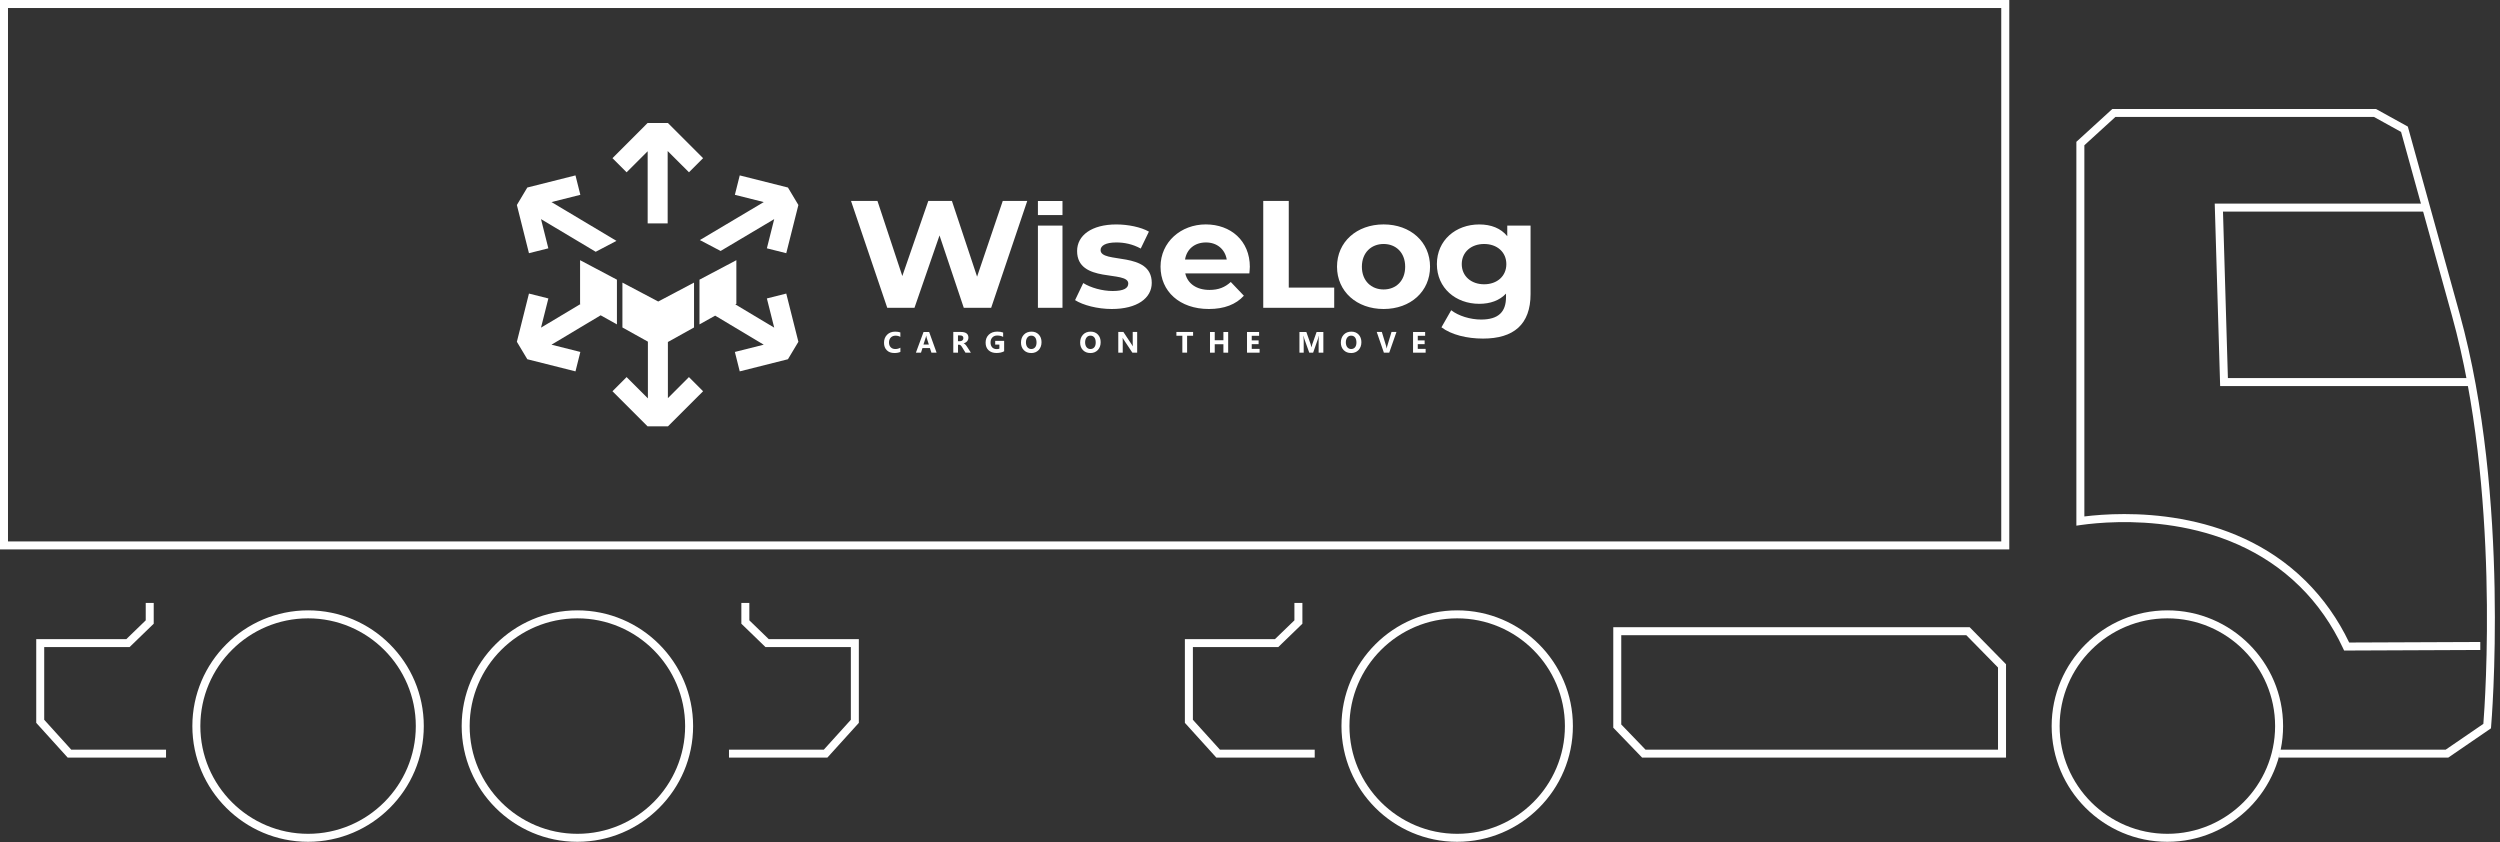 <svg width="288" height="97" viewBox="0 0 288 97" fill="none" xmlns="http://www.w3.org/2000/svg">
<rect x="0" y="0" width="288" height="97" fill="#333333" stroke="none"/>
<path d="M167.867 96.975C160.519 96.975 154.537 90.997 154.537 83.644C154.537 76.291 160.515 70.314 167.867 70.314C175.22 70.314 181.198 76.291 181.198 83.644C181.198 90.997 175.22 96.975 167.867 96.975ZM167.867 71.233C161.023 71.233 155.457 76.8 155.457 83.644C155.457 90.488 161.023 96.055 167.867 96.055C174.712 96.055 180.278 90.488 180.278 83.644C180.278 76.8 174.712 71.233 167.867 71.233Z" fill="white"/>
<path d="M66.516 96.975C59.167 96.975 53.185 90.997 53.185 83.644C53.185 76.291 59.163 70.314 66.516 70.314C73.868 70.314 79.846 76.291 79.846 83.644C79.846 90.997 73.868 96.975 66.516 96.975ZM66.516 71.233C59.671 71.233 54.105 76.8 54.105 83.644C54.105 90.488 59.671 96.055 66.516 96.055C73.36 96.055 78.927 90.488 78.927 83.644C78.927 76.8 73.36 71.233 66.516 71.233Z" fill="white"/>
<path d="M35.491 96.975C28.142 96.975 22.16 90.997 22.16 83.644C22.16 76.291 28.138 70.314 35.491 70.314C42.843 70.314 48.821 76.291 48.821 83.644C48.821 90.997 42.843 96.975 35.491 96.975ZM35.491 71.233C28.646 71.233 23.08 76.8 23.08 83.644C23.08 90.488 28.646 96.055 35.491 96.055C42.335 96.055 47.901 90.488 47.901 83.644C47.901 76.8 42.335 71.233 35.491 71.233Z" fill="white"/>
<path d="M249.681 96.975C242.333 96.975 236.351 90.997 236.351 83.644C236.351 76.291 242.328 70.314 249.681 70.314C257.034 70.314 263.012 76.291 263.012 83.644C263.012 90.997 257.034 96.975 249.681 96.975ZM249.681 71.233C242.837 71.233 237.27 76.8 237.27 83.644C237.27 90.488 242.837 96.055 249.681 96.055C256.525 96.055 262.092 90.488 262.092 83.644C262.092 76.8 256.525 71.233 249.681 71.233Z" fill="white"/>
<path d="M231.089 87.279H189.174L185.849 83.83V72.255H226.907L231.094 76.521V87.279H231.089ZM189.568 86.359H230.17V76.897L226.517 73.174H186.769V83.458L189.563 86.359H189.568Z" fill="white"/>
<path d="M282.028 87.279H262.552V86.359H281.745L286.083 83.388C286.286 80.846 288.024 56.439 282.475 36.401L276.603 15.197L273.477 13.468H243.699L240.118 16.735V59.495C244.495 58.955 256.923 58.34 265.603 66.918C267.645 68.939 269.334 71.322 270.625 74.019L285.729 73.957V74.877L270.042 74.943L269.918 74.678C268.658 71.976 266.991 69.584 264.957 67.577C256.203 58.929 243.429 59.959 239.724 60.48L239.198 60.556V16.337L243.341 12.553H273.711L277.381 14.582L283.355 36.158C289.231 57.386 286.998 83.427 286.976 83.688L286.958 83.905L282.028 87.283V87.279Z" fill="white"/>
<path d="M151.455 87.278H140.123L136.498 83.273V73.625H146.879L149.116 71.463V69.46H150.036V71.852L147.255 74.545H137.422V82.919L140.534 86.359H151.455V87.278Z" fill="white"/>
<path d="M19.127 87.278H7.799L4.174 83.273V73.625H14.555L16.788 71.463V69.46H17.708V71.852L14.927 74.545H5.093V82.919L8.206 86.359H19.127V87.278Z" fill="white"/>
<path d="M95.312 87.278H83.98V86.359H94.906L98.018 82.919V74.545H88.185L85.404 71.852V69.46H86.324V71.463L88.556 73.625H98.938V83.273L95.312 87.278Z" fill="white"/>
<path d="M231.469 63.292H0V0H231.469V63.292ZM0.92 62.373H230.545V0.924H0.92V62.373Z" fill="white"/>
<path d="M284.69 44.475H255.761L255.137 23.456H279.495V24.38H256.088L256.654 43.555H284.69V44.475Z" fill="white"/>
<path fill-rule="evenodd" clip-rule="evenodd" d="M76.946 14.171H74.602L70.557 18.221L72.184 19.848L74.611 17.425V25.737H76.915V17.398L79.369 19.848L80.996 18.221L76.946 14.171Z" fill="white"/>
<path fill-rule="evenodd" clip-rule="evenodd" d="M91.974 23.615L90.577 29.168L88.344 28.607L89.189 25.242L83.016 28.912L80.624 27.656L87.986 23.279L84.657 22.443L85.218 20.206L90.771 21.603L91.974 23.615Z" fill="white"/>
<path fill-rule="evenodd" clip-rule="evenodd" d="M68.625 29.005L62.324 25.242L63.169 28.607L60.936 29.168L59.543 23.615L60.746 21.603L66.295 20.206L66.856 22.443L63.531 23.279L71.017 27.749L68.625 29.005Z" fill="white"/>
<path fill-rule="evenodd" clip-rule="evenodd" d="M76.941 45.868V39.399L79.952 37.724V32.555L75.827 34.735L71.702 32.555V37.724L74.638 39.359V45.894L72.184 43.44L70.557 45.072L74.602 49.117H76.946L80.996 45.072L79.364 43.44L76.941 45.868Z" fill="white"/>
<path fill-rule="evenodd" clip-rule="evenodd" d="M69.195 36.322L71.07 37.37V32.219L66.825 29.973V35L66.869 35.026L62.324 37.745L63.173 34.381L60.936 33.819L59.543 39.373L60.746 41.384L66.295 42.782L66.856 40.544L63.531 39.709L69.195 36.322Z" fill="white"/>
<path fill-rule="evenodd" clip-rule="evenodd" d="M90.577 33.819L88.344 34.381L89.189 37.745L84.71 35.066L84.829 35V29.973L80.58 32.219V37.37L82.388 36.362L87.981 39.709L84.657 40.544L85.218 42.782L90.771 41.384L91.974 39.373L90.577 33.819Z" fill="white"/>
<path fill-rule="evenodd" clip-rule="evenodd" d="M143.983 30.76C143.983 27.718 141.768 25.852 138.903 25.852C136.038 25.852 133.694 27.89 133.694 30.724C133.694 33.558 135.888 35.597 139.265 35.597C141.025 35.597 142.387 35.071 143.293 34.067L141.786 32.484C141.114 33.099 140.371 33.399 139.336 33.399C137.846 33.399 136.816 32.678 136.542 31.498H143.926C143.943 31.268 143.979 30.972 143.979 30.76M119.568 23.155H122.398V24.777H119.568V23.155ZM119.568 35.455H122.398V25.993H119.568V35.455ZM115.518 23.146L112.56 31.869L109.66 23.146H106.941L103.947 31.799L101.082 23.146H98.036L102.21 35.455H105.349L108.232 27.121L111.026 35.455H114.183L118.339 23.146H115.527H115.518ZM128.075 35.597C130.997 35.597 132.682 34.35 132.682 32.59C132.682 28.863 126.788 30.428 126.788 28.81C126.788 28.319 127.332 27.93 128.601 27.93C129.49 27.93 130.449 28.107 131.413 28.633L132.355 26.683C131.431 26.157 129.941 25.856 128.601 25.856C125.754 25.856 124.082 27.121 124.082 28.916C124.082 32.696 129.976 31.109 129.976 32.661C129.976 33.187 129.485 33.523 128.181 33.523C126.983 33.523 125.661 33.152 124.79 32.608L123.848 34.575C124.754 35.154 126.426 35.597 128.075 35.597ZM138.925 27.93C140.194 27.93 141.118 28.704 141.321 29.898H136.515C136.714 28.686 137.638 27.93 138.929 27.93" fill="white"/>
<path fill-rule="evenodd" clip-rule="evenodd" d="M173.637 25.998V27.209C172.895 26.294 171.772 25.856 170.41 25.856C167.708 25.856 165.529 27.669 165.529 30.428C165.529 33.187 167.704 35 170.41 35C171.679 35 172.749 34.615 173.492 33.824V34.226C173.492 35.933 172.62 36.812 170.626 36.812C169.375 36.812 168.013 36.392 167.178 35.738L166.055 37.706C167.2 38.568 168.995 39.005 170.843 39.005C174.363 39.005 176.321 37.387 176.321 33.872V25.993H173.637V25.998ZM145.531 35.455H153.701V33.134H148.466V23.146H145.526V35.455H145.531ZM159.392 35.597C162.495 35.597 164.742 33.576 164.742 30.724C164.742 27.872 162.491 25.852 159.392 25.852C156.292 25.852 154.024 27.872 154.024 30.724C154.024 33.576 156.292 35.597 159.392 35.597ZM159.392 33.346C157.977 33.346 156.889 32.36 156.889 30.729C156.889 29.097 157.977 28.107 159.392 28.107C160.807 28.107 161.876 29.093 161.876 30.729C161.876 32.365 160.807 33.346 159.392 33.346ZM170.971 32.749C169.486 32.749 168.394 31.816 168.394 30.428C168.394 29.04 169.481 28.107 170.971 28.107C172.461 28.107 173.531 29.04 173.531 30.428C173.531 31.816 172.461 32.749 170.971 32.749Z" fill="white"/>
<path d="M103.722 40.54C103.545 40.624 103.315 40.668 103.032 40.668C102.661 40.668 102.369 40.562 102.156 40.345C101.944 40.129 101.838 39.846 101.838 39.487C101.838 39.107 101.958 38.798 102.196 38.559C102.435 38.32 102.745 38.205 103.125 38.205C103.359 38.205 103.558 38.236 103.722 38.294V38.811C103.558 38.714 103.377 38.669 103.169 38.669C102.943 38.669 102.758 38.74 102.621 38.882C102.484 39.023 102.413 39.213 102.413 39.452C102.413 39.691 102.479 39.868 102.612 40.005C102.745 40.142 102.921 40.208 103.142 40.208C103.364 40.208 103.549 40.155 103.726 40.053V40.544L103.722 40.54Z" fill="white"/>
<path d="M107.891 40.628H107.299L107.126 40.098H106.268L106.1 40.628H105.512L106.392 38.245H107.038L107.895 40.628H107.891ZM107.002 39.682L106.741 38.882C106.724 38.82 106.711 38.749 106.702 38.67H106.688C106.684 38.74 106.671 38.807 106.644 38.877L106.383 39.687H107.002V39.682Z" fill="white"/>
<path d="M111.844 40.628H111.22L110.845 40.014C110.818 39.965 110.792 39.925 110.765 39.89C110.739 39.855 110.712 39.824 110.685 39.797C110.659 39.77 110.632 39.753 110.601 39.735C110.575 39.722 110.54 39.713 110.509 39.713H110.363V40.624H109.819V38.241H110.681C111.269 38.241 111.561 38.457 111.561 38.891C111.561 38.975 111.548 39.05 111.521 39.121C111.495 39.191 111.459 39.253 111.411 39.311C111.362 39.368 111.304 39.417 111.238 39.457C111.172 39.496 111.097 39.532 111.017 39.554V39.563C111.052 39.576 111.088 39.594 111.123 39.616C111.159 39.642 111.19 39.669 111.22 39.704C111.251 39.74 111.282 39.775 111.309 39.81C111.335 39.85 111.362 39.886 111.388 39.921L111.844 40.624V40.628ZM110.358 38.643V39.306H110.593C110.708 39.306 110.805 39.271 110.876 39.205C110.946 39.138 110.982 39.054 110.982 38.953C110.982 38.745 110.853 38.639 110.601 38.639H110.354L110.358 38.643Z" fill="white"/>
<path d="M115.677 40.465C115.443 40.597 115.147 40.664 114.797 40.664C114.408 40.664 114.103 40.557 113.878 40.345C113.652 40.133 113.542 39.841 113.542 39.47C113.542 39.098 113.665 38.789 113.909 38.555C114.152 38.32 114.479 38.201 114.886 38.201C115.142 38.201 115.368 38.236 115.562 38.307V38.811C115.377 38.705 115.147 38.652 114.877 38.652C114.651 38.652 114.466 38.723 114.324 38.869C114.183 39.014 114.112 39.205 114.112 39.448C114.112 39.691 114.174 39.881 114.302 40.018C114.43 40.151 114.603 40.217 114.819 40.217C114.948 40.217 115.054 40.199 115.129 40.164V39.7H114.647V39.271H115.677V40.469V40.465Z" fill="white"/>
<path d="M118.79 40.668C118.445 40.668 118.162 40.557 117.945 40.336C117.729 40.115 117.618 39.824 117.618 39.47C117.618 39.094 117.729 38.789 117.95 38.554C118.171 38.32 118.463 38.205 118.83 38.205C119.174 38.205 119.453 38.316 119.665 38.541C119.878 38.762 119.984 39.059 119.984 39.421C119.984 39.784 119.873 40.098 119.652 40.328C119.431 40.557 119.144 40.672 118.79 40.672V40.668ZM118.812 38.665C118.622 38.665 118.467 38.736 118.357 38.877C118.246 39.019 118.189 39.205 118.189 39.439C118.189 39.673 118.246 39.863 118.357 40C118.467 40.137 118.617 40.208 118.799 40.208C118.98 40.208 119.135 40.142 119.245 40.009C119.356 39.877 119.409 39.691 119.409 39.452C119.409 39.213 119.356 39.014 119.25 38.877C119.144 38.74 118.998 38.669 118.812 38.669V38.665Z" fill="white"/>
<path d="M125.603 40.668C125.258 40.668 124.975 40.557 124.759 40.336C124.542 40.115 124.432 39.824 124.432 39.47C124.432 39.094 124.542 38.789 124.763 38.554C124.984 38.32 125.276 38.205 125.643 38.205C125.988 38.205 126.267 38.316 126.479 38.541C126.691 38.767 126.797 39.059 126.797 39.421C126.797 39.784 126.687 40.098 126.465 40.328C126.244 40.557 125.957 40.672 125.603 40.672V40.668ZM125.63 38.665C125.44 38.665 125.285 38.736 125.174 38.877C125.064 39.019 125.006 39.205 125.006 39.439C125.006 39.673 125.064 39.863 125.174 40C125.285 40.137 125.435 40.208 125.617 40.208C125.798 40.208 125.953 40.142 126.063 40.009C126.174 39.877 126.227 39.691 126.227 39.452C126.227 39.213 126.174 39.014 126.068 38.877C125.961 38.74 125.816 38.669 125.63 38.669V38.665Z" fill="white"/>
<path d="M130.997 40.628H130.449L129.454 39.129C129.397 39.041 129.357 38.975 129.335 38.931H129.326C129.335 39.014 129.339 39.143 129.339 39.315V40.624H128.826V38.241H129.414L130.374 39.691C130.418 39.757 130.458 39.819 130.493 39.886H130.502C130.493 39.828 130.489 39.722 130.489 39.558V38.241H131.002V40.624L130.997 40.628Z" fill="white"/>
<path d="M137.444 38.678H136.754V40.624H136.206V38.678H135.521V38.241H137.444V38.678Z" fill="white"/>
<path d="M141.485 40.628H140.937V39.656H139.937V40.628H139.394V38.245H139.937V39.196H140.937V38.245H141.485V40.628Z" fill="white"/>
<path d="M145.106 40.628H143.656V38.245H145.049V38.683H144.2V39.214H144.991V39.647H144.2V40.191H145.106V40.624V40.628Z" fill="white"/>
<path d="M152.446 40.628H151.906V39.2C151.906 39.045 151.915 38.877 151.928 38.692H151.915C151.889 38.838 151.862 38.944 151.84 39.006L151.274 40.628H150.827L150.253 39.023C150.235 38.979 150.213 38.868 150.178 38.692H150.164C150.177 38.926 150.186 39.134 150.186 39.311V40.628H149.696V38.245H150.491L150.987 39.66C151.026 39.775 151.053 39.885 151.071 40H151.079C151.11 39.868 151.141 39.753 151.177 39.656L151.672 38.245H152.45V40.628H152.446Z" fill="white"/>
<path d="M155.638 40.668C155.293 40.668 155.01 40.557 154.793 40.336C154.577 40.115 154.466 39.824 154.466 39.47C154.466 39.094 154.577 38.789 154.798 38.554C155.019 38.32 155.311 38.205 155.678 38.205C156.022 38.205 156.301 38.316 156.513 38.541C156.725 38.767 156.832 39.059 156.832 39.421C156.832 39.784 156.721 40.098 156.5 40.328C156.279 40.557 155.991 40.672 155.638 40.672V40.668ZM155.664 38.665C155.474 38.665 155.319 38.736 155.209 38.877C155.098 39.019 155.041 39.205 155.041 39.439C155.041 39.673 155.098 39.863 155.209 40C155.319 40.137 155.47 40.208 155.651 40.208C155.832 40.208 155.987 40.142 156.098 40.009C156.208 39.877 156.261 39.691 156.261 39.452C156.261 39.213 156.208 39.014 156.102 38.877C155.996 38.74 155.85 38.669 155.664 38.669V38.665Z" fill="white"/>
<path d="M160.873 38.241L160.041 40.624H159.422L158.6 38.241H159.188L159.692 39.899C159.719 39.987 159.736 40.067 159.741 40.138H159.75C159.759 40.062 159.776 39.983 159.803 39.894L160.302 38.241H160.873Z" fill="white"/>
<path d="M164.233 40.628H162.783V38.245H164.176V38.683H163.327V39.214H164.118V39.647H163.327V40.191H164.233V40.624V40.628Z" fill="white"/>
</svg>
